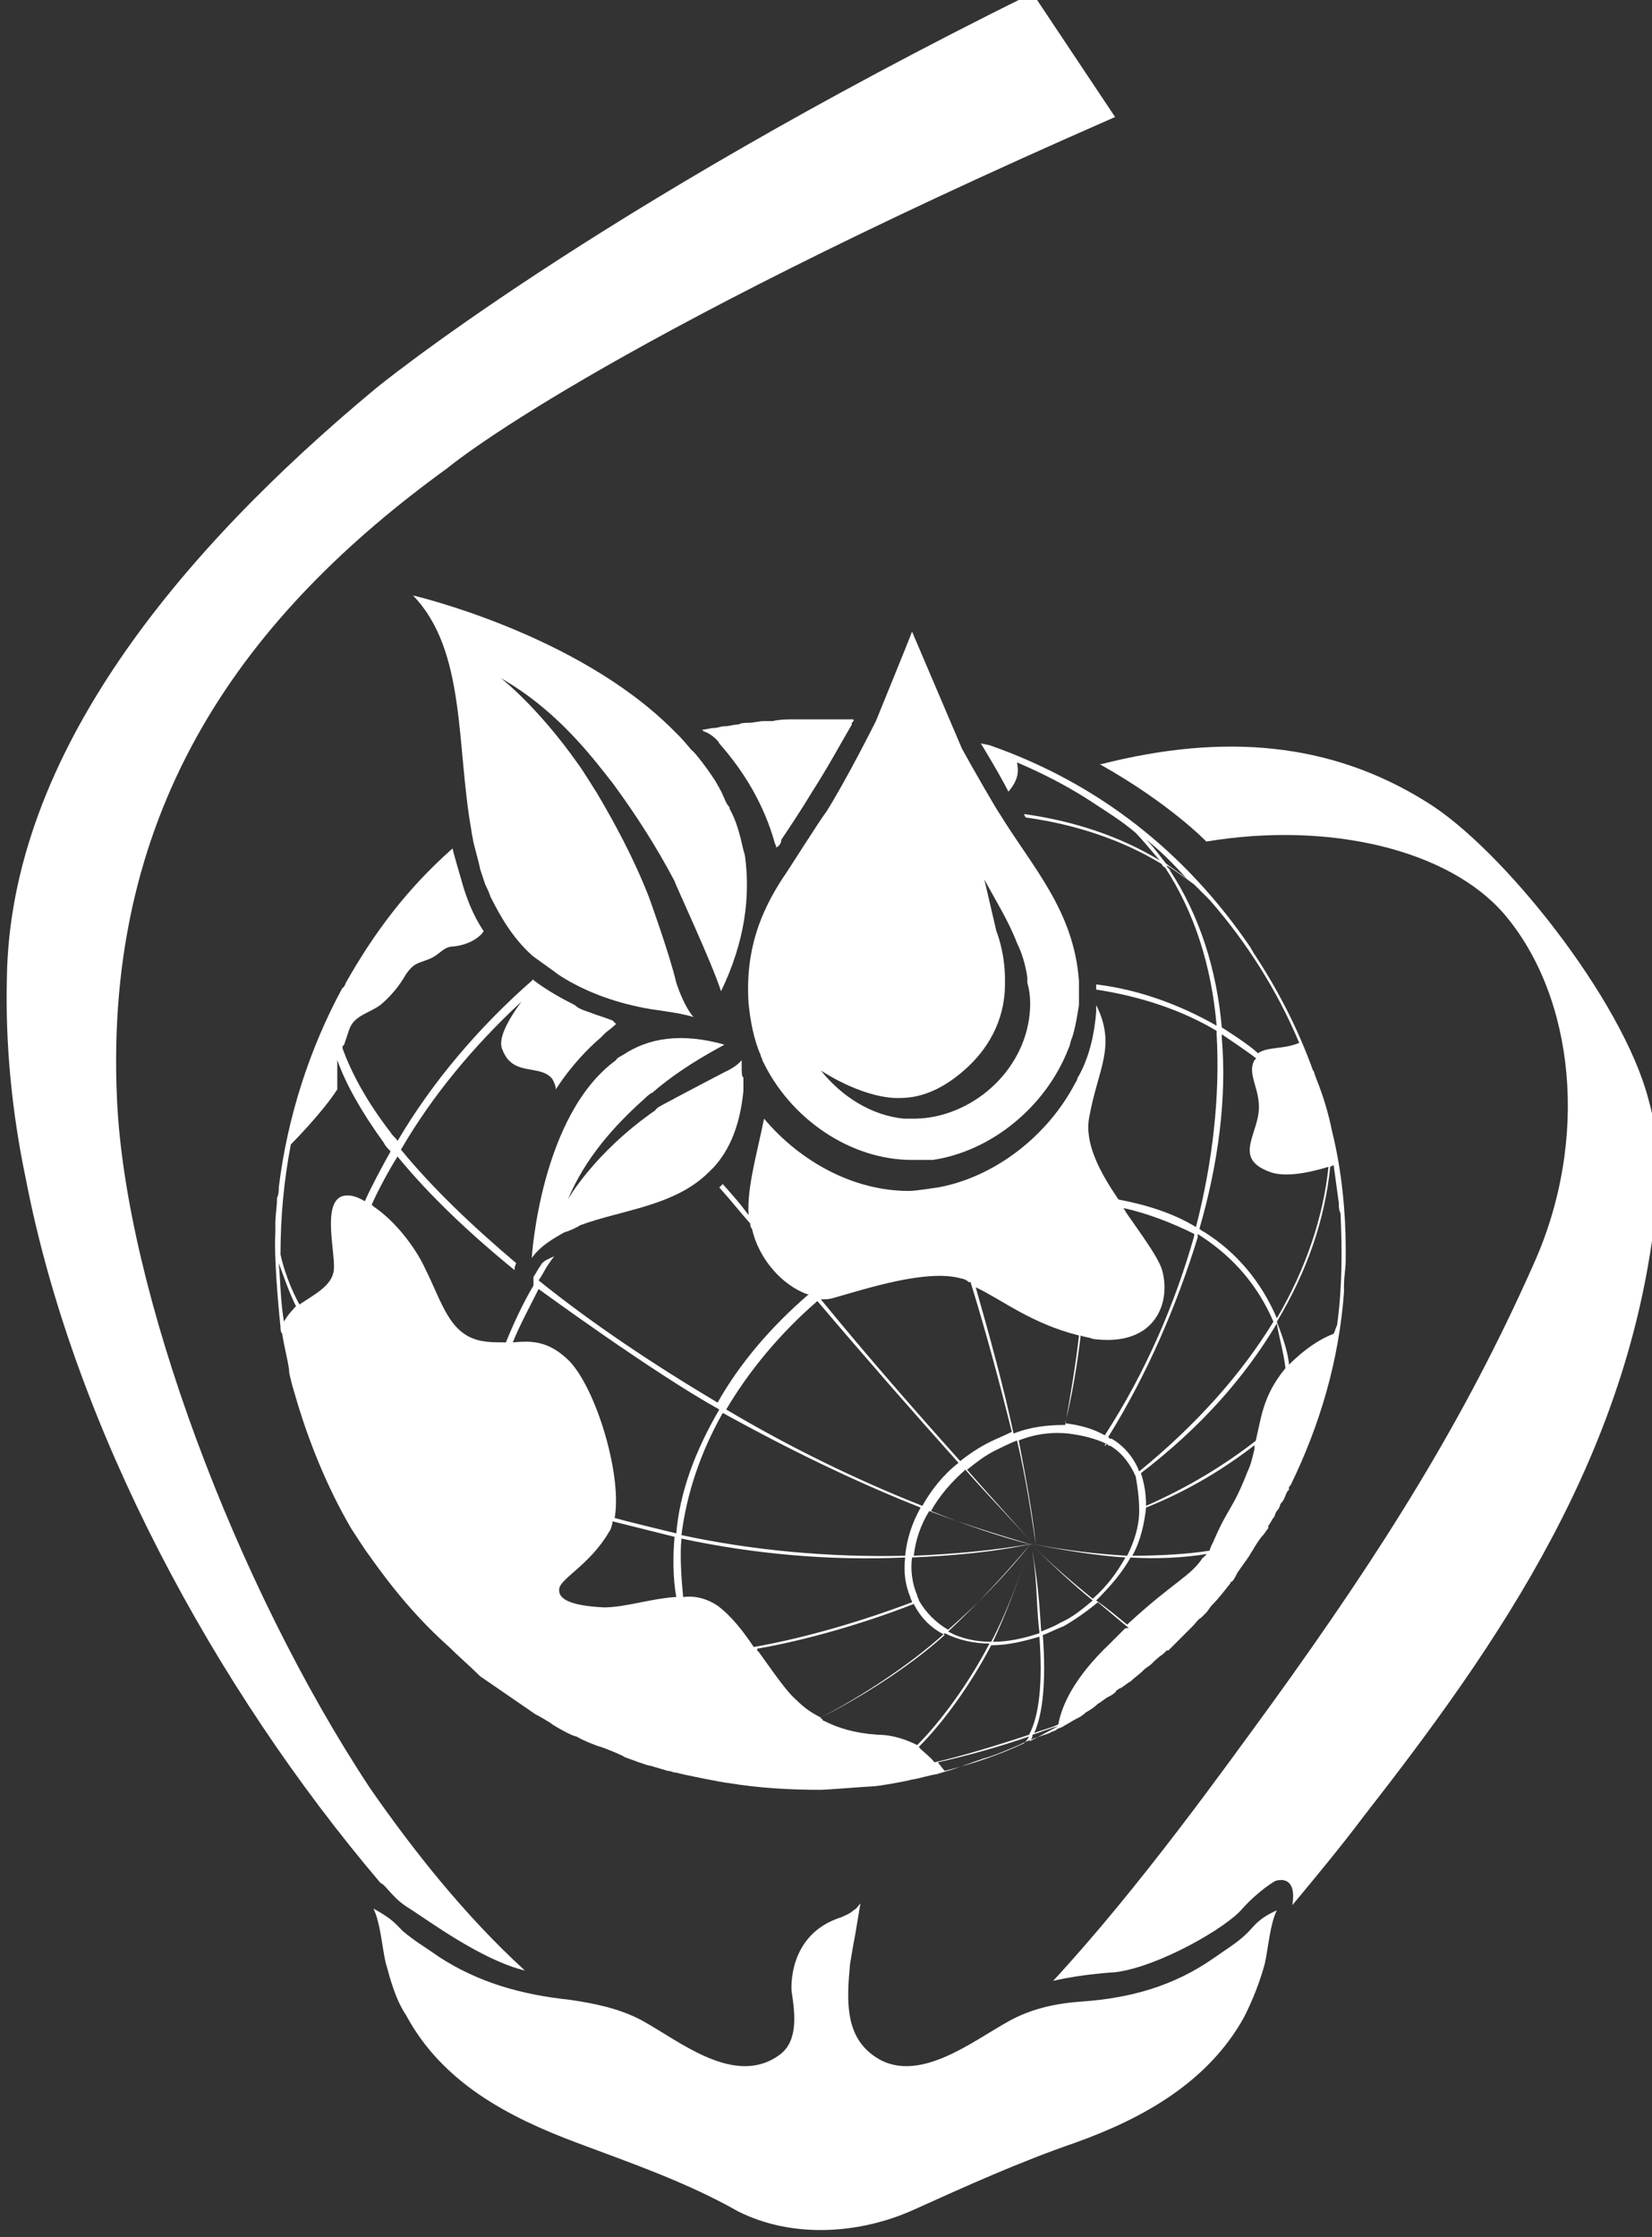 <?xml version="1.0" encoding="utf-8"?>
<!-- Generator: Adobe Illustrator 25.0.1, SVG Export Plug-In . SVG Version: 6.00 Build 0)  -->
<svg version="1.1" id="Layer_1" xmlns="http://www.w3.org/2000/svg" xmlns:xlink="http://www.w3.org/1999/xlink" x="0px" y="0px"
	 width="96px" height="130px" viewBox="0 0 96 130" style="enable-background:new 0 0 96 130;" xml:space="preserve">
<rect x="0" y="0" width="96" height="130" fill="#333333" stroke="none"/>
<style type="text/css">
	.st0{fill:#FFFFFF;}
</style>
<g>
	<g>
		<path class="st0" d="M23.8,110.9c1.1,0.7,4.2,3,6.7,3.6c-3.5-3.2-6.5-7-9-10.6c-7.8-11.8-14.2-28.9-14.7-40
			C6,46.7,14.4,35.6,26,27.2c0,0,8.4-7.1,38.8-20.4L60-0.4c-25.7,12.7-38.2,23-38.2,23C10.5,32,0.6,43.8,0.4,56.8
			c-0.1,3.9,0.3,7.9,1.1,11.7c2.8,14.5,11,29.6,20.6,40.9C22.5,109.6,22.8,110.3,23.8,110.9z"/>
		<path class="st0" d="M95.8,63.9c-1.5-5.8-8.5-14.6-12.9-17.3c-5.6-3.5-11.8-4-18.9-2.2l-0.1,0c4.1,2.3,6.2,4.5,6.2,4.5
			c7.2-1.2,14.1,0.5,17.3,4.2c4.1,4.8,5,13.1,1.7,20.4c-4,9-8.7,16.5-15.2,25.5c-2.7,3.7-7.7,10.7-12.7,16.1
			c1.7-0.4,3.6-0.5,3.6-0.5c2.5-0.3,6.5-2.6,7.4-3.7c1-1.1,1.9-1.6,1.9-1.6s1.3-0.5,1,1.4l0,0c1.5-1.8,2.9-3.5,4.1-5.1
			c7.8-10,15.8-21.3,17.1-36.1C96.5,67.6,96.3,65.7,95.8,63.9z"/>
		<g>
			<path class="st0" d="M53.1,128.4c3.1-1.4,6.2-2.8,9.4-3.9c3.9-1.4,7.7-3.5,9.8-7.3c0.5-1,0.9-2,1.2-3.1c0.2-0.9,0.3-2.3,0.7-3.1
				c-1.1,0.5-1.3,0.9-1.7,1.3c-0.6,0.6-1.3,1-2,1.5c-2.3,1.6-4.8,2.3-7.6,2.5c-1.5,0.1-2.9,0.4-4.2,1.1c-2.2,1.2-5.5,3.9-8,2
				c-1.6-1.2-1.5-3.2-1.3-5.3c0.1-0.6,0.2-1.2,0.3-1.7l0.3-1.8c-0.1,0.1-0.2,0.3-0.4,0.4c-0.2,0.2-0.5,0.3-0.7,0.4
				c-3.2,1-2.9,4.3-2.9,4.3c0.2,1.3,0.4,2.9-0.7,3.7c-2.6,1.9-5.8-0.8-8-2c-1.3-0.7-2.8-1-4.2-1.2c-2.8-0.3-5.3-1-7.6-2.5
				c-0.7-0.5-1.4-0.9-2.1-1.5c-0.4-0.4-0.6-0.7-1.7-1.3c0.4,0.8,0.5,2.2,0.7,3.1c0.3,1.1,0.6,2.2,1.2,3.1c2.1,3.9,5.9,5.9,9.9,7.4
				c3.2,1.2,6.4,2.3,9.4,4C46.1,130.1,50,129.8,53.1,128.4z"/>
		</g>
	</g>
	<g>
		<g>
			<path class="st0" d="M34.4,44c0.1,0.1,1.2,1.5,1.2,1.5c1.4,1.9,2.6,3.8,3.6,5.7c0,0.1,2.2,4.8,2.7,6.4c1.4-2.9,1.7-5.5,1.4-7.8
				c0-0.1-0.1-0.4-0.1-0.4c-0.2-0.9-0.4-1.7-0.8-2.4c0-0.1,0-0.1-0.1-0.2c-0.2-0.3-0.3-0.7-0.5-1c0-0.1-0.1-0.1-0.1-0.2
				c-0.4-0.7-1.4-2-1.5-2c0,0-0.5-0.6-0.7-0.8c-0.1-0.1-0.3-0.3-0.4-0.4C33.5,36.8,24,34.6,24,34.6c3.1,3.2,2.5,8.7,3.4,13.7
				c0,0.1,0.1,0.5,0.1,0.6c0.1,0.4,0.4,1.5,0.4,1.6c0.1,0.3,0.2,0.6,0.3,0.9c0.1,0.2,0.2,0.4,0.3,0.7c0.6,1.2,1.3,2.4,2.4,3.4
				c0.1,0.1,1.4,1,1.5,1.1c1.2,0.8,2.8,1.5,4.7,1.9c0.8,0.2,2.3,0.3,3.2,0.6c-0.6-0.7-1-2-1-2c-0.4-1.7-1.6-5-1.6-5
				c-0.9-2.3-2-4.3-3-6c0,0-1-1.6-1.1-1.7c-2.4-3.4-4.5-5-4.5-5C31.2,40.6,32.9,42.2,34.4,44z"/>
			<path class="st0" d="M43.1,62.1c0-0.2,0-0.3,0-0.5c-0.3,0.4-1,0.7-1,0.7c0,0-2.5,1.3-3.6,1.9c0,0-0.4,0.2-0.4,0.3
				c-3.6,2.5-5.1,5.2-5.1,5.2c1-2.4,2.7-4.3,4.5-5.9c0,0,0.3-0.3,0.4-0.3c1.5-1.3,3.1-2.2,4.2-2.8c-2.5-0.7-4.4-0.4-5.9,0.6
				c0,0-0.4,0.2-0.4,0.3c-4.4,3.2-4.9,11.5-4.9,11.5c0.5-0.7,1.2-1.1,1.9-1.5c0.1,0,0.8-0.3,0.9-0.4c2.4-0.9,5.5-1.1,7.5-3.1
				c0,0,0.3-0.3,0.3-0.3c0.9-1,1.5-2.4,1.7-4.4c0-0.2,0-0.5,0-0.8C43.1,62.6,43.1,62.2,43.1,62.1z"/>
		</g>
		<g>
			<path class="st0" d="M58.1,47.3C58.1,47.3,58.1,47.3,58.1,47.3c-0.1-0.1-1.6-2.7-2.2-3.8L53,36.7c-0.1,0.3-2.1,5.2-2.1,5.2
				c0,0-1.7,3.4-2.9,5.3c-0.2,0.2-2.4,3.7-2.5,3.8c-1.3,2-2.2,4.2-2,7.3c0.1,1,0.3,2.1,0.7,3c0,0.1,0.1,0.2,0.1,0.3
				c1.6,3.4,5.1,5.8,8.7,5.8c0.2,0,0.4,0,0.6,0c0.1,0,0.2,0,0.3,0c0,0,0.2,0,0.3,0c3.4-0.5,6.6-3.1,7.9-6.5c0.1-0.2,0.1-0.4,0.2-0.6
				c0.2-0.6,0.3-1.3,0.4-1.9c0-0.4,0-1.2,0-1.4C62.4,52.9,60,50.4,58.1,47.3z M59.8,59.2c-0.5,3.4-3.7,5.9-6.9,5.8
				c-0.1,0-0.2,0-0.3,0c0,0-0.1,0-0.1,0c-1.9-0.2-3.6-1.3-4.8-2.8c0,0,2.2,1.5,4.3,1.6c0.1,0,0.2,0,0.3,0c1.1,0,2.3-0.4,3.6-1.5
				c1.9-1.6,2.5-3.5,2.5-5.1c0-0.1,0-0.2,0-0.3c0-1.6-0.5-2.8-0.5-2.8l-0.7-3c0.7,1.3,1.4,2.4,1.9,3.7c0.3,0.6,0.5,1.3,0.6,2
				c0,0.1,0,0.2,0,0.3C59.9,57.8,59.9,58.5,59.8,59.2z"/>
		</g>
	</g>
	<g>
		<path class="st0" d="M41.8,43.2c1.5,1.7,2.6,3.6,3.2,5.7c0,0.1,0.1,0.2,0.1,0.3c0,0,0,0,0,0.1c0,0,0-0.1,0.1-0.1
			c0.1-0.1,0.2-0.2,0.2-0.4c0.6-0.9,1.2-1.8,1.8-2.8c0.9-1.4,1.6-2.7,2.3-3.9c0,0,0,0,0-0.1c0,0,0.1-0.1,0.1-0.1c0,0,0-0.1,0-0.1
			c0,0,0,0-0.1,0c-0.2,0-0.4,0-0.6,0c-0.3,0-0.5,0-0.8,0c-0.2,0-0.4,0-0.6,0c-0.3,0-0.6,0-0.8,0c-0.2,0-0.3,0-0.5,0
			c-0.4,0-0.9,0-1.3,0.1c-0.2,0-0.3,0-0.5,0c-0.3,0-0.6,0.1-0.9,0.1c-0.2,0-0.4,0-0.6,0.1c-0.3,0-0.5,0.1-0.8,0.1
			c-0.2,0-0.4,0.1-0.6,0.1c-0.2,0-0.5,0.1-0.7,0.1c0,0,0.1,0.1,0.1,0.1C41.3,42.6,41.8,43.1,41.8,43.2z"/>
		<path class="st0" d="M77.4,65.7c-0.2-1-0.5-2-0.9-3c-0.2-0.5-0.1-0.4-0.2-0.5c-0.9-2.5-2.1-4.8-3.5-6.9c0-0.1-0.1-0.1-0.1-0.2
			c-3.8-5.6-8.9-9.6-15.2-11.8L57,43.2c0,0,1.1,1.8,1.6,2.8c0.6-0.7,0.6-1.2,0.5-1.7c1.4,0.6,2.8,1.3,4.2,2.2
			c0.9,0.6,1.9,1.2,2.7,1.9c0.4,0.4,1.3,1.5,1.4,1.6c-2.3-1.4-5-2.3-7.9-2.7l0.1,0.2c2.9,0.4,5.6,1.3,7.9,2.7c0,0,0.1,0.2,0.2,0.2
			c1.7,2.6,2.7,5.7,3,9.2c-2.1-1.2-4.5-2.1-7-2.4c0,0.1,0,0.2,0,0.3c2.6,0.4,5,1.2,7,2.4c0,0.1,0,0.1,0,0.2
			c0.2,3.5-0.2,7.3-1.2,11.2c-1.3-0.8-2.9-1.3-4.5-1.6c-1.1-1.6-2-3.3-1.7-4.8c0.5-2.8,1.6-4.1,0.4-6.5c0,0.1,0,0.3,0,0.4
			c-0.1,1.3-0.4,2.6-1,3.7c-0.1,0.1-0.1,0.3-0.2,0.4c-1.6,3.1-4.7,5.5-8,6.1c-0.1,0-1.2,0.2-1.7,0.2c-3.2,0-6.3-1.7-8.4-4.2
			c-0.4,2-1,4-0.9,5.6c-0.6-0.8-0.8-1-1.5-1.8c-0.1,0.1-0.2,0.2-0.2,0.2c0.8,0.9,1.1,1.3,1.8,2.1c0,0.1,0,0.2,0.1,0.3
			c0.4,1.8,1.8,3.3,3.2,3.8c0,0,0.1,0,0.1,0c-2.2,1.9-4,4-5.3,6.3c-3.7-2.2-7.3-4.6-10.4-7.1c0.4-0.6,0.3-0.6,0.9-1.4
			c-0.2,0.1-0.5,0.2-0.7,0.4c-0.4,0.6-0.3,0.5-0.5,0.8L31,74.7c-0.6,1-1.2,2.3-1.6,3.3c0,0-0.1,0-0.1,0c-0.5,0-0.9,0-1.4-0.1
			c-1.8-0.4-2.2-2.2-3.2-4.2c-0.6-1.3-1.8-2.8-3-3.6c0,0-0.1-0.1-0.1-0.1c0.4-0.9,1-2,1.5-2.8c1.8,2.2,4.1,4.4,6.8,6.6
			c0-0.1,0-0.2,0.1-0.4c-2.6-2.2-4.9-4.4-6.7-6.6c1.8-3.1,4.2-6,7-8.6c-0.8,1.1-1.4,2.2-1.1,2.8c0.6,1.6,2.2,0.8,2.9,1.7
			c0.1,0.2,0.2,0.4,0.2,0.6c0.9-1.4,1.9-2.4,2.6-3c0.1-0.1,0.2-0.2,0.3-0.3c0.4-0.3,0.6-0.5,0.6-0.5l-0.2-0.2
			c-0.5-0.2-0.9-0.3-1.4-0.5c-0.3-0.1-0.6-0.2-0.8-0.4c-0.8-0.4-1.5-0.8-2.2-1.3c-0.1-0.1-0.2-0.1-0.2-0.2c-3.2,2.8-5.9,6-7.9,9.4
			c-0.1-0.2-0.3-0.3-0.4-0.5c-1.4-1.8-2.3-3.5-2.8-4.9c0-0.1,0-0.1,0.1-0.2c0.1-0.3,0.2-0.6,0.3-0.9c0.3-0.8,1.1-0.9,1.8-1.4
			c0.6-0.5,1.1-1.1,1.5-1.8c0.5-0.7,0.7-0.6,1.4-0.9c0.5-0.2,0.8-0.7,1.3-0.7c1.2-0.1,1.8-0.8,1.8-0.9c-0.6-0.9-1-1.9-1.3-3
			c0,0-0.5-1.7-0.5-1.8c-2.6,2.3-4.5,4.8-6.2,7.8c0,0-0.1,0.3-0.2,0.3c-1.9,3.5-3.2,7.5-3.7,11.6c0,0.2,0,0.4-0.1,0.6
			c0,0.5-0.1,1-0.1,1.5c0-0.2,0,0.2,0,0.5c-0.1,1.8,0.3,5.5,0.3,5.5c0,0.1,0,0.3,0.1,0.4c0.1,0.7,0.3,1.4,0.4,2.1c0,0,0,0.1,0,0.1
			c0,0.1,0.2,0.9,0.3,1.2c0.8,2.8,1.9,5.5,3.3,7.9c0,0,0.9,1.4,1,1.5c1.4,2,2.9,3.8,4.7,5.4c0.6,0.6,1.2,1.1,1.8,1.7l3.2,2.2
			c0.2,0.1,0.9,0.5,1,0.6c0.3,0.2,1.2,0.7,1.4,0.7c0.3,0.2,1.3,0.6,1.4,0.6c0.3,0.1,1.3,0.5,1.4,0.6c0.3,0.1,1.3,0.5,1.5,0.5
			c0.3,0.1,0.7,0.2,1,0.3c0.2,0,0.3,0.1,0.5,0.1c0.3,0.1,2.8,0.6,3,0.6c1.8,0.3,3.6,0.4,5.4,0.4c0.3,0,2.8-0.2,3-0.2
			c0.3,0,2-0.3,2.3-0.4c0.2,0,1.2-0.3,1.4-0.3c0.3-0.1,0.7-0.2,1-0.3c0.6-0.2,1.1-0.4,1.7-0.6c0.7-0.2,1.4-0.5,2.1-0.8
			c0.6-0.3,1.2-0.5,1.8-0.7c0.1-0.1,0.3-0.1,0.4-0.2c0.1-0.1,0.3-0.1,0.4-0.2c0.2-0.1,0.5-0.3,0.7-0.4c0.2-0.1,0.4-0.2,0.6-0.4
			c0.2-0.1,0.5-0.3,0.7-0.5c0.2-0.1,0.4-0.3,0.6-0.4c0.2-0.1,0.4-0.2,0.5-0.4c0,0,0,0,0,0c0.1,0,0.1-0.1,0.2-0.1
			c0.2-0.1,0.4-0.3,0.6-0.4c0.2-0.2,0.5-0.4,0.7-0.6c0,0,0,0,0,0c0,0,0,0,0.1-0.1c0.1-0.1,0.3-0.2,0.4-0.3c0.2-0.2,0.4-0.4,0.7-0.6
			c0,0,0,0,0.1-0.1c0,0,0.1-0.1,0.1-0.1c0,0,0,0,0.1,0c0,0,0.1-0.1,0.1-0.1c0,0,0.2-0.2,0.2-0.2c0.2-0.2,0.5-0.5,0.7-0.7
			c0.1-0.1,0.3-0.3,0.4-0.4c0.2-0.2,0.3-0.4,0.5-0.5c0.1-0.1,0.2-0.2,0.3-0.3c0.1-0.1,0.2-0.3,0.3-0.4c0.4-0.4,0.7-0.8,1.1-1.3
			c0,0,0-0.1,0.1-0.1c0.1-0.1,0.2-0.3,0.3-0.5c0.2-0.3,0.5-0.7,0.7-1c0.1-0.2,0.2-0.3,0.3-0.5c0,0,0.3-0.5,0.5-0.7
			c0.1-0.1,0.2-0.3,0.3-0.4c0,0,0,0,0-0.1c0-0.1,0.1-0.1,0.1-0.2c0.1-0.1,0.1-0.2,0.2-0.3c0.1-0.1,0.1-0.3,0.2-0.4
			c0.1-0.1,0.2-0.3,0.2-0.4c0.1-0.1,0.3-0.4,0.2-0.3c0.1-0.1,0.1-0.3,0.2-0.4c0,0,0-0.1,0.1-0.1c0,0,0,0,0-0.1c0-0.1,0-0.1,0.1-0.2
			c1.7-3.5,2.8-7.2,3.1-11.2l0-0.4c0-0.5,0.1-1,0.1-1.5c0-0.2,0-0.4,0-0.7C78.2,70.6,78,68.1,77.4,65.7z M17.2,75.9
			c0,0-0.5,0.5-0.7,0.9c-0.2-1.2-0.2-2.3-0.3-3.4C16.5,74.2,16.8,75.1,17.2,75.9C17.2,75.9,17.2,75.9,17.2,75.9z M19.9,69.5
			c-1.2,0.4-0.4,3.3-0.5,4.3c-0.1,0.9-1.1,1.4-2,2c-0.5-0.9-0.9-2-1.1-2.9c0-2.2,0.2-4.3,0.6-6.4c0,0,1.8-1.8,2.7-3.2l0-1.6
			c0,0,0-0.1,0-0.1c0.5,1.4,1.4,3,2.7,4.8c0.1,0.2,0.2,0.3,0.4,0.5c0,0,0,0,0,0c-0.5,0.9-1.1,2-1.5,2.9
			C20.7,69.5,20.3,69.4,19.9,69.5z M67.7,50.1c-0.1-0.1-0.8-1.1-1.2-1.4c0.9,0.7,1.7,1.5,2.5,2.4C68.7,50.8,67.7,50.2,67.7,50.1z
			 M68,50.6c0-0.1-0.2-0.2-0.2-0.3c0.1,0,1.2,0.8,1.6,1.1c0.2,0.2,0.3,0.3,0.5,0.5c0.1,0.1,0.3,0.3,0.4,0.4c2.1,2.4,3.9,5.2,5.2,8.3
			c-1,0.4-1.8,0.2-2.4,0.6c-0.5-0.5-2.1-1.5-2.1-1.5C70.7,56.3,69.7,53.2,68,50.6z M71,60.3c0-0.1,0-0.1,0-0.2c0,0,1.5,1,2,1.4
			c0,0-0.1,0.1-0.1,0.1c-0.5,0.9,0.5,1.8,0.2,3.3c-0.3,1.4-1.2,2.5,0.7,3.2c0.8,0.3,2.1,0.1,3.4-0.3c-0.3,2.9-1.3,5.9-3,8.8
			c-0.9-2.1-2.3-3.8-4.2-5c0,0-0.2-0.1-0.3-0.2C70.8,67.6,71.3,63.8,71,60.3z M69.6,71.9c0-0.1,0-0.1,0-0.2c0,0,0.3,0.2,0.3,0.2
			c1.8,1.2,3.2,2.8,4.1,4.9c-1.9,3.1-4.5,6-7.8,8.7c-0.3-0.8-0.9-1.5-1.6-1.9l-0.1,0c0,0-0.1-0.1-0.1-0.1
			C66.7,79.8,68.4,75.8,69.6,71.9z M66.2,87.8c0,0.9-0.3,1.8-0.7,2.6c-1.7-0.1-3.5-0.3-5.6-0.7c2,0.4,3.9,0.7,5.5,0.8
			c-0.5,0.9-1.1,1.7-1.9,2.4c-1.1-0.9-2.3-1.9-3.6-3.2c1.3,1.3,2.5,2.4,3.6,3.3c-0.6,0.5-1.2,1-1.9,1.3c-0.3,0.2-1.1,0.5-1.1,0.5
			c0,0,0-0.1,0-0.1c-0.1-1.5-0.2-3.1-0.6-5c0.4,1.9,0.3,3.6,0.5,5.1c0,0,0,0.1,0,0.1c-0.9,0.3-1.8,0.5-2.7,0.5
			c0.8-1.7,1.5-3.6,2.2-5.7c-0.7,2.1-1.4,4-2.3,5.7c-0.9,0-1.8-0.2-2.5-0.6c1.6-1.5,3.2-3.2,4.8-5.1c-1.5,1.9-3.2,3.6-4.8,5
			c-0.7-0.4-1.3-1-1.7-1.7c2.2-0.9,4.4-2,6.5-3.3c-2.1,1.3-4.3,2.4-6.5,3.3c0-0.1-0.1-0.2-0.1-0.3C53,92,52.9,91.2,53,90.5
			c2.3-0.1,4.7-0.3,7-0.8c-2.3,0.4-4.6,0.6-6.9,0.7c0.1-0.9,0.4-1.8,0.9-2.6c2.1,0.8,4.1,1.4,6.1,2c-2-0.5-4-1.2-6-2
			c0.5-0.9,1.2-1.7,2-2.4c1.4,1.6,2.8,3,4,4.4c-1.2-1.4-2.6-2.9-3.9-4.4c0.5-0.4,1-0.8,1.6-1.1c0.4-0.2,0.8-0.4,1.3-0.6
			c0.5,2.1,0.8,4.1,1.1,6.1c-0.2-1.9-0.6-4-1-6.1c1-0.4,2-0.5,2.9-0.4c-0.5,2.3-1.1,4.5-1.9,6.6c0.8-2.1,1.4-4.3,1.9-6.6
			c0.8,0.1,1.6,0.3,2.2,0.6c0,0,0,0.1-0.1,0.1c-1.3,2-2.5,4-4.1,5.8c1.6-1.8,2.8-3.8,4.1-5.8c0,0,0-0.1,0.1-0.1c0,0,0.1,0,0.1,0.1
			l0.1,0c0.7,0.4,1.2,1.1,1.5,1.8c-1.8,1.4-3.8,2.7-6,3.9c2.2-1.2,4.2-2.5,6-3.9C66.1,86.4,66.2,87,66.2,87.8
			c-1.9,0.7-4,1.4-6.3,1.9C62.2,89.2,64.3,88.5,66.2,87.8z M62.8,77.6c0.2,0.1,0.5,0.1,0.7,0.2c3.7,0.5,4.6-2.2,4-4.1
			c-0.3-0.8-1.2-2-2.1-3.3c0-0.1-0.1-0.1-0.1-0.2c1.4,0.3,2.9,0.9,4.1,1.5c0,0,0,0.1,0,0.1c-1.1,3.9-2.8,7.9-5.2,11.6
			c-0.7-0.4-1.5-0.6-2.3-0.7C62.3,81.1,62.6,79.3,62.8,77.6C62.8,77.6,62.8,77.6,62.8,77.6z M62.7,77.6c-0.2,1.8-0.5,3.5-0.8,5.2
			c-1,0-2,0.1-3,0.5c-0.6-2.8-1.4-5.7-2.2-8.5C58.2,75.5,59.9,76.9,62.7,77.6z M47.7,75.5c0.3,0,0.5,0,0.8-0.1
			c1.8-0.5,5.4-1.7,7.4-1.1c0.1,0,0.3,0.1,0.4,0.2c0,0,0.1,0,0.1,0c0.9,2.9,1.7,5.9,2.4,8.7c-0.4,0.2-0.9,0.4-1.3,0.6
			c-0.6,0.3-1.2,0.7-1.7,1.1C53.2,82,50.4,78.8,47.7,75.5C47.7,75.5,47.7,75.5,47.7,75.5z M47.5,75.6c2.8,3.3,5.6,6.5,8.2,9.4
			c-0.9,0.7-1.6,1.6-2.1,2.5c-3.8-1.5-7.7-3.4-11.4-5.6C43.5,79.7,45.3,77.5,47.5,75.6z M42,82.1c3.8,2.1,7.7,4,11.5,5.5
			c-0.5,0.9-0.8,1.8-0.9,2.8c-4.4,0.1-8.8-0.3-13-1.2C39.9,86.8,40.7,84.4,42,82.1z M39.2,92.8c-1.4,0.1-2.9,0.6-4.1,0.6
			c-2-0.1-2.7-0.5-2.6-1.1c0.1-0.6,1.8-1.4,2.9-3.3c0.1-0.1,0.2-0.5,0.2-0.6c1.2,0.3,2.4,0.6,3.6,0.9c-0.1,1.1-0.1,2.4,0.1,3.5
			C39.3,92.8,39.3,92.8,39.2,92.8z M39.3,89.1c-1.2-0.3-2.5-0.6-3.6-0.9c0,0,0,0.1,0,0.1c0.5-2.4-1-7.5-2.6-9.2
			c-1.2-1.2-2.2-1.2-3.3-1.1c0.4-1,1-2.1,1.5-3.1l0,0c0,0,0,0,0,0c0,0,0,0,0,0c0,0,0,0,0,0c0,0,6.7,4.9,10.5,7
			C40.4,84.3,39.5,86.7,39.3,89.1z M41.7,93.3c-0.6-0.4-1.3-0.6-2-0.5c-0.1-1-0.2-2.4-0.1-3.4c4.2,0.9,8.6,1.3,13,1.1
			c-0.1,0.8,0,1.6,0.3,2.3c0,0.1,0.1,0.2,0.1,0.3c-2.9,1.1-6.3,2.1-9.2,2.6C43.2,94.8,42.5,93.9,41.7,93.3z M46.3,98.8
			c-0.6-0.5-1.4-1.7-2.2-2.8c0,0-0.1-0.1-0.1-0.1c0,0,0,0,0-0.1c2.9-0.5,6.3-1.5,9.1-2.6c0.4,0.8,1,1.4,1.8,1.8
			c-2.1,1.9-5,3.7-7.2,4.8C47.1,99.5,46.7,99.2,46.3,98.8z M51,100.8c-1.4-0.1-2.3-0.4-3.1-0.8c0,0-0.1,0-0.1-0.1c0,0-0.1,0-0.1-0.1
			c2.3-1.2,5.1-3,7.2-4.9c0.8,0.4,1.7,0.6,2.6,0.6c-1.2,2.3-2.8,4.5-4.2,5.9C52.7,101.1,51.9,100.8,51,100.8z M53.4,101.5
			c1.4-1.4,3-3.6,4.2-5.9c0.9,0,1.8-0.2,2.8-0.5c0.2,2.6,0,4.6-0.6,5.7c-1.8,0.6-4.1,1.3-5.5,1.6C54.1,102.1,53.4,101.6,53.4,101.5z
			 M54.9,102.9c-0.1-0.1-0.4-0.5-0.4-0.5c1.4-0.3,3.6-0.9,5.3-1.5c-0.1,0.2-0.2,0.3-0.3,0.4C58,102,56.5,102.5,54.9,102.9z
			 M61.5,100.3c-0.6,0.3-1.1,0.6-1.7,0.9c0.1-0.1,0.2-0.2,0.2-0.4C60.6,100.6,61.1,100.4,61.5,100.3
			C61.5,100.3,61.5,100.3,61.5,100.3z M65.3,94.7c0,0-0.1,0.1-0.1,0.1c-0.2,0.2-0.5,0.5-0.7,0.7c-2.1,2-2.8,3.6-3,4.7
			c-0.4,0.2-0.9,0.3-1.4,0.5c0.5-1.1,0.7-3,0.5-5.7c0.1,0,0.9-0.4,1.2-0.5c0.7-0.4,1.4-0.9,2-1.4c0.6,0.5,1.3,1.1,1.8,1.5
			C65.4,94.6,65.4,94.6,65.3,94.7z M70,90.4c0,0.1-0.1,0.1-0.1,0.1c-0.7,1.1-1.7,1.4-4.4,3.9c-0.5-0.4-1.2-1-1.8-1.4
			c0.8-0.8,1.5-1.6,2-2.5c1.6,0.1,3.2,0,4.4-0.2C70.1,90.3,70.1,90.4,70,90.4z M74.7,79.5c-1.4,1.7-1.4,3-1.8,4.5c0,0.1,0,0.1,0,0.2
			c-0.1,0.4-0.2,0.9-0.4,1.3c-0.9,2.3-1.1,2-2,4.1c-0.1,0.2-0.2,0.4-0.2,0.5c-1.2,0.2-2.9,0.3-4.5,0.3c0.5-0.9,0.7-1.9,0.8-2.8
			c2.5-1,4.6-2.3,6.4-3.7c0-0.1,0-0.1,0-0.2c-1.8,1.4-3.9,2.7-6.4,3.8c0-0.7-0.1-1.3-0.3-1.9c3.4-2.6,6-5.5,7.9-8.7c0,0,0,0,0,0
			C74.3,77.6,74.6,78.6,74.7,79.5C74.7,79.4,74.7,79.5,74.7,79.5z M77.7,77c-0.1,0.2-0.1,0.3-0.2,0.5c-0.8,0.3-1.7,0.9-2.6,1.8
			c0-0.1,0-0.1,0-0.1c-0.1-0.8-0.4-1.6-0.7-2.4c1.8-3,2.8-6,3.1-9c0,0,0.2-0.1,0.2-0.1c0.1,0.7,0.2,1.5,0.3,2.2c0,0.2,0,0.4,0.1,0.6
			C78,72.7,78,74.8,77.7,77z"/>
	</g>
</g>
</svg>
